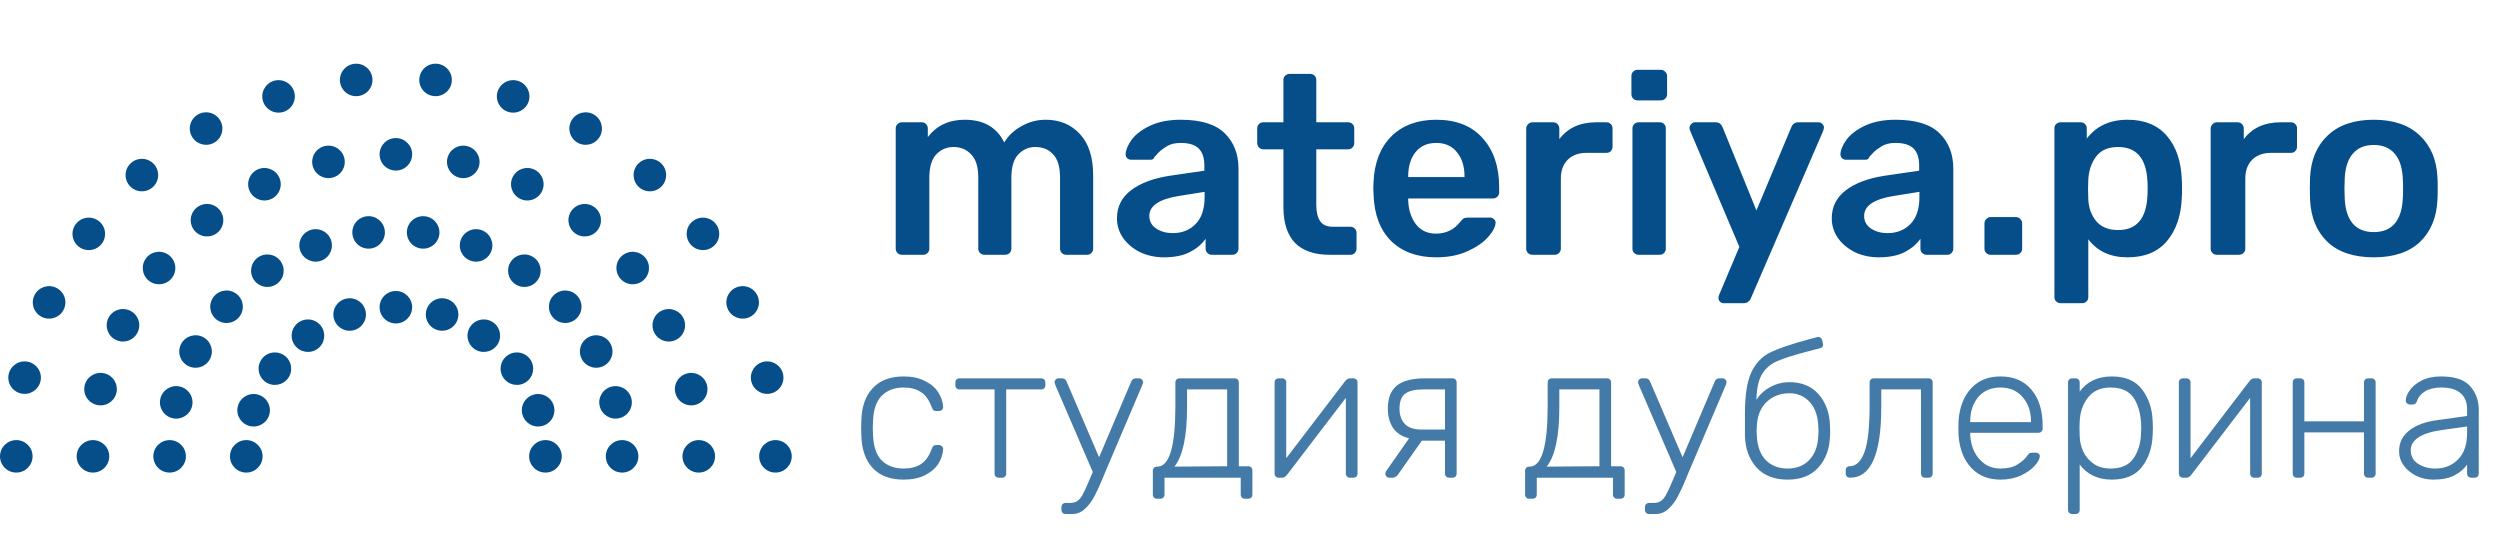 <?xml version="1.0" encoding="UTF-8"?> <svg xmlns="http://www.w3.org/2000/svg" width="157" height="34" viewBox="0 0 157 34" fill="none"> <path d="M48.699 29.678C48.134 29.678 47.676 29.221 47.676 28.658C47.676 28.094 48.134 27.638 48.699 27.638C49.264 27.638 49.722 28.094 49.722 28.658C49.722 29.221 49.264 29.678 48.699 29.678Z" fill="#054E8A"></path> <path d="M43.883 29.678C43.318 29.678 42.859 29.221 42.859 28.658C42.859 28.094 43.318 27.638 43.883 27.638C44.448 27.638 44.906 28.094 44.906 28.658C44.906 29.221 44.448 29.678 43.883 29.678Z" fill="#054E8A"></path> <path d="M39.068 29.678C38.503 29.678 38.045 29.221 38.045 28.658C38.045 28.094 38.503 27.638 39.068 27.638C39.633 27.638 40.091 28.094 40.091 28.658C40.091 29.221 39.633 29.678 39.068 29.678Z" fill="#054E8A"></path> <path d="M34.254 29.678C33.689 29.678 33.23 29.221 33.23 28.658C33.23 28.094 33.689 27.638 34.254 27.638C34.819 27.638 35.277 28.094 35.277 28.658C35.277 29.221 34.819 29.678 34.254 29.678Z" fill="#054E8A"></path> <path d="M34.111 26.734C33.573 26.908 32.996 26.615 32.822 26.079C32.647 25.543 32.941 24.968 33.479 24.793C34.016 24.619 34.593 24.913 34.768 25.449C34.942 25.984 34.648 26.56 34.111 26.734Z" fill="#054E8A"></path> <path d="M33.062 23.978C32.605 24.309 31.965 24.208 31.633 23.753C31.301 23.297 31.402 22.659 31.859 22.328C32.317 21.997 32.956 22.098 33.288 22.553C33.62 23.009 33.519 23.647 33.062 23.978Z" fill="#054E8A"></path> <path d="M31.21 21.681C30.878 22.137 30.238 22.238 29.781 21.907C29.324 21.576 29.223 20.938 29.555 20.482C29.887 20.026 30.527 19.925 30.984 20.256C31.441 20.587 31.543 21.226 31.21 21.681Z" fill="#054E8A"></path> <path d="M28.736 20.066C28.562 20.602 27.985 20.895 27.447 20.721C26.91 20.547 26.616 19.972 26.791 19.436C26.965 18.9 27.542 18.607 28.08 18.781C28.617 18.954 28.911 19.53 28.736 20.066Z" fill="#054E8A"></path> <path d="M25.884 19.293C25.884 19.856 25.426 20.313 24.861 20.313C24.296 20.313 23.838 19.856 23.838 19.293C23.838 18.73 24.296 18.273 24.861 18.273C25.426 18.273 25.884 18.73 25.884 19.293Z" fill="#054E8A"></path> <path d="M22.932 19.436C23.107 19.972 22.812 20.547 22.275 20.721C21.737 20.895 21.16 20.602 20.986 20.066C20.811 19.53 21.106 18.954 21.643 18.781C22.18 18.607 22.757 18.9 22.932 19.436Z" fill="#054E8A"></path> <path d="M20.167 20.482C20.499 20.938 20.398 21.576 19.941 21.907C19.484 22.238 18.844 22.137 18.512 21.681C18.18 21.226 18.281 20.587 18.738 20.256C19.195 19.925 19.835 20.026 20.167 20.482Z" fill="#054E8A"></path> <path d="M17.864 22.328C18.322 22.659 18.423 23.297 18.091 23.753C17.759 24.208 17.119 24.309 16.662 23.978C16.205 23.647 16.104 23.009 16.436 22.553C16.767 22.098 17.408 21.997 17.864 22.328Z" fill="#054E8A"></path> <path d="M16.244 24.793C16.781 24.968 17.076 25.543 16.901 26.079C16.726 26.615 16.149 26.908 15.611 26.734C15.074 26.56 14.78 25.984 14.955 25.449C15.13 24.913 15.707 24.619 16.244 24.793Z" fill="#054E8A"></path> <path d="M15.467 27.638C16.032 27.638 16.49 28.094 16.49 28.658C16.49 29.221 16.032 29.678 15.467 29.678C14.902 29.678 14.443 29.221 14.443 28.658C14.443 28.094 14.902 27.638 15.467 27.638Z" fill="#054E8A"></path> <path d="M38.901 26.259C38.352 26.393 37.798 26.06 37.663 25.512C37.528 24.965 37.863 24.413 38.412 24.278C38.96 24.143 39.514 24.478 39.65 25.024C39.785 25.571 39.45 26.124 38.901 26.259Z" fill="#054E8A"></path> <path d="M37.916 22.978C37.416 23.239 36.798 23.047 36.535 22.548C36.273 22.049 36.465 21.433 36.966 21.171C37.466 20.909 38.085 21.101 38.347 21.6C38.61 22.099 38.417 22.715 37.916 22.978Z" fill="#054E8A"></path> <path d="M36.174 20.028C35.751 20.401 35.105 20.362 34.73 19.941C34.355 19.519 34.394 18.874 34.817 18.501C35.24 18.127 35.887 18.166 36.262 18.587C36.637 19.009 36.597 19.654 36.174 20.028Z" fill="#054E8A"></path> <path d="M33.773 17.579C33.452 18.043 32.815 18.16 32.35 17.839C31.885 17.519 31.768 16.884 32.089 16.42C32.41 15.957 33.048 15.84 33.512 16.16C33.977 16.48 34.094 17.116 33.773 17.579Z" fill="#054E8A"></path> <path d="M30.855 15.773C30.654 16.3 30.064 16.566 29.536 16.366C29.007 16.166 28.741 15.577 28.942 15.05C29.142 14.523 29.733 14.258 30.261 14.458C30.789 14.658 31.055 15.247 30.855 15.773Z" fill="#054E8A"></path> <path d="M27.59 14.719C27.521 15.278 27.012 15.676 26.45 15.608C25.89 15.54 25.491 15.032 25.558 14.473C25.627 13.913 26.136 13.515 26.697 13.583C27.258 13.651 27.658 14.159 27.59 14.719Z" fill="#054E8A"></path> <path d="M24.164 14.473C24.232 15.032 23.833 15.54 23.272 15.608C22.711 15.676 22.201 15.278 22.133 14.719C22.064 14.159 22.464 13.651 23.025 13.583C23.586 13.515 24.096 13.913 24.164 14.473Z" fill="#054E8A"></path> <path d="M20.778 15.05C20.979 15.577 20.713 16.166 20.185 16.366C19.657 16.566 19.066 16.3 18.865 15.773C18.665 15.247 18.931 14.658 19.459 14.458C19.988 14.258 20.578 14.523 20.778 15.05Z" fill="#054E8A"></path> <path d="M17.633 16.42C17.954 16.884 17.837 17.519 17.372 17.839C16.907 18.16 16.27 18.043 15.949 17.579C15.628 17.116 15.745 16.48 16.21 16.16C16.675 15.84 17.312 15.957 17.633 16.42Z" fill="#054E8A"></path> <path d="M14.905 18.501C15.328 18.874 15.367 19.519 14.992 19.941C14.618 20.362 13.971 20.401 13.548 20.028C13.125 19.654 13.086 19.009 13.46 18.587C13.835 18.166 14.482 18.127 14.905 18.501Z" fill="#054E8A"></path> <path d="M12.757 21.171C13.257 21.433 13.45 22.049 13.187 22.548C12.925 23.047 12.306 23.239 11.806 22.978C11.305 22.715 11.113 22.099 11.375 21.6C11.638 21.101 12.256 20.909 12.757 21.171Z" fill="#054E8A"></path> <path d="M11.311 24.278C11.86 24.413 12.195 24.965 12.06 25.512C11.925 26.06 11.37 26.393 10.822 26.259C10.273 26.124 9.938 25.571 10.073 25.024C10.208 24.478 10.762 24.143 11.311 24.278Z" fill="#054E8A"></path> <path d="M10.652 27.638C11.217 27.638 11.675 28.094 11.675 28.658C11.675 29.221 11.217 29.678 10.652 29.678C10.087 29.678 9.629 29.221 9.629 28.658C9.629 28.094 10.087 27.638 10.652 27.638Z" fill="#054E8A"></path> <path d="M43.634 25.431C43.083 25.557 42.534 25.214 42.409 24.664C42.283 24.115 42.627 23.568 43.178 23.443C43.73 23.317 44.278 23.661 44.403 24.21C44.529 24.76 44.185 25.306 43.634 25.431Z" fill="#054E8A"></path> <path d="M42.444 21.347C41.935 21.591 41.324 21.378 41.078 20.87C40.833 20.363 41.047 19.753 41.556 19.509C42.065 19.264 42.677 19.477 42.922 19.985C43.167 20.493 42.953 21.102 42.444 21.347Z" fill="#054E8A"></path> <path d="M40.372 17.63C39.93 17.981 39.286 17.909 38.934 17.469C38.582 17.028 38.655 16.386 39.096 16.035C39.538 15.684 40.182 15.756 40.534 16.197C40.886 16.637 40.814 17.279 40.372 17.63Z" fill="#054E8A"></path> <path d="M37.52 14.465C37.168 14.905 36.524 14.977 36.083 14.627C35.641 14.275 35.568 13.633 35.921 13.193C36.273 12.752 36.917 12.68 37.358 13.031C37.8 13.383 37.872 14.024 37.52 14.465Z" fill="#054E8A"></path> <path d="M34.037 12.012C33.791 12.52 33.18 12.733 32.671 12.489C32.162 12.244 31.948 11.635 32.193 11.127C32.438 10.619 33.05 10.406 33.559 10.65C34.068 10.895 34.282 11.504 34.037 12.012Z" fill="#054E8A"></path> <path d="M30.091 10.394C29.965 10.943 29.417 11.286 28.866 11.161C28.315 11.036 27.971 10.489 28.096 9.939C28.222 9.39 28.771 9.047 29.321 9.172C29.872 9.298 30.217 9.844 30.091 10.394Z" fill="#054E8A"></path> <path d="M25.884 9.691C25.884 10.255 25.426 10.711 24.861 10.711C24.296 10.711 23.838 10.255 23.838 9.691C23.838 9.128 24.296 8.671 24.861 8.671C25.426 8.671 25.884 9.128 25.884 9.691Z" fill="#054E8A"></path> <path d="M21.626 9.939C21.752 10.489 21.407 11.036 20.856 11.161C20.305 11.286 19.757 10.943 19.631 10.394C19.505 9.844 19.85 9.298 20.401 9.172C20.952 9.047 21.501 9.39 21.626 9.939Z" fill="#054E8A"></path> <path d="M17.529 11.127C17.775 11.635 17.561 12.244 17.052 12.489C16.542 12.733 15.931 12.52 15.685 12.012C15.44 11.504 15.655 10.895 16.164 10.65C16.672 10.406 17.284 10.619 17.529 11.127Z" fill="#054E8A"></path> <path d="M13.8 13.193C14.152 13.633 14.079 14.275 13.638 14.627C13.196 14.977 12.552 14.905 12.2 14.465C11.848 14.024 11.92 13.383 12.362 13.031C12.804 12.68 13.447 12.752 13.8 13.193Z" fill="#054E8A"></path> <path d="M10.626 16.035C11.068 16.386 11.14 17.028 10.788 17.469C10.436 17.909 9.792 17.981 9.35 17.63C8.909 17.279 8.836 16.637 9.188 16.197C9.54 15.756 10.184 15.684 10.626 16.035Z" fill="#054E8A"></path> <path d="M8.167 19.509C8.676 19.753 8.89 20.363 8.644 20.87C8.399 21.378 7.787 21.591 7.279 21.347C6.77 21.102 6.556 20.493 6.801 19.985C7.046 19.477 7.657 19.264 8.167 19.509Z" fill="#054E8A"></path> <path d="M6.542 23.443C7.093 23.568 7.438 24.115 7.312 24.664C7.186 25.214 6.638 25.557 6.087 25.431C5.536 25.306 5.191 24.76 5.317 24.21C5.442 23.661 5.991 23.317 6.542 23.443Z" fill="#054E8A"></path> <path d="M5.837 27.638C6.402 27.638 6.861 28.094 6.861 28.658C6.861 29.221 6.402 29.678 5.837 29.678C5.272 29.678 4.814 29.221 4.814 28.658C4.814 28.094 5.272 27.638 5.837 27.638Z" fill="#054E8A"></path> <path d="M48.391 24.713C47.838 24.83 47.295 24.479 47.177 23.927C47.059 23.377 47.412 22.835 47.965 22.718C48.518 22.601 49.061 22.952 49.178 23.504C49.296 24.054 48.943 24.596 48.391 24.713Z" fill="#054E8A"></path> <path d="M47.055 19.922C46.538 20.151 45.934 19.92 45.704 19.405C45.474 18.89 45.706 18.287 46.223 18.058C46.739 17.829 47.343 18.06 47.573 18.575C47.803 19.09 47.571 19.693 47.055 19.922Z" fill="#054E8A"></path> <path d="M44.747 15.513C44.29 15.844 43.651 15.743 43.319 15.287C42.986 14.831 43.087 14.193 43.545 13.862C44.002 13.531 44.642 13.632 44.974 14.088C45.306 14.543 45.205 15.181 44.747 15.513Z" fill="#054E8A"></path> <path d="M41.572 11.677C41.194 12.096 40.547 12.13 40.127 11.753C39.708 11.376 39.674 10.731 40.051 10.312C40.43 9.893 41.077 9.86 41.497 10.237C41.917 10.613 41.95 11.259 41.572 11.677Z" fill="#054E8A"></path> <path d="M37.665 8.584C37.383 9.072 36.757 9.239 36.267 8.958C35.778 8.676 35.611 8.052 35.893 7.564C36.176 7.076 36.801 6.909 37.29 7.19C37.78 7.472 37.948 8.096 37.665 8.584Z" fill="#054E8A"></path> <path d="M33.2 6.369C33.025 6.904 32.448 7.198 31.91 7.024C31.373 6.85 31.079 6.274 31.253 5.738C31.428 5.203 32.005 4.91 32.542 5.083C33.08 5.258 33.374 5.833 33.2 6.369Z" fill="#054E8A"></path> <path d="M28.371 5.127C28.311 5.687 27.808 6.094 27.246 6.034C26.684 5.976 26.276 5.474 26.336 4.913C26.395 4.353 26.898 3.947 27.46 4.006C28.022 4.064 28.43 4.566 28.371 5.127Z" fill="#054E8A"></path> <path d="M23.386 4.913C23.445 5.474 23.037 5.976 22.475 6.034C21.913 6.094 21.41 5.687 21.351 5.127C21.292 4.566 21.7 4.064 22.262 4.006C22.824 3.947 23.327 4.353 23.386 4.913Z" fill="#054E8A"></path> <path d="M18.467 5.738C18.642 6.274 18.348 6.85 17.811 7.024C17.273 7.198 16.696 6.904 16.521 6.369C16.346 5.833 16.641 5.258 17.178 5.083C17.716 4.91 18.293 5.203 18.467 5.738Z" fill="#054E8A"></path> <path d="M13.829 7.564C14.112 8.052 13.944 8.676 13.455 8.958C12.965 9.239 12.34 9.072 12.057 8.584C11.774 8.096 11.942 7.472 12.432 7.19C12.921 6.909 13.547 7.076 13.829 7.564Z" fill="#054E8A"></path> <path d="M9.67 10.312C10.049 10.731 10.015 11.376 9.595 11.753C9.175 12.13 8.528 12.096 8.15 11.677C7.771 11.259 7.805 10.613 8.226 10.237C8.645 9.86 9.292 9.893 9.67 10.312Z" fill="#054E8A"></path> <path d="M6.177 13.862C6.634 14.193 6.736 14.831 6.404 15.287C6.071 15.743 5.432 15.844 4.975 15.513C4.517 15.181 4.416 14.543 4.748 14.088C5.08 13.632 5.72 13.531 6.177 13.862Z" fill="#054E8A"></path> <path d="M3.5 18.058C4.016 18.287 4.249 18.89 4.018 19.405C3.789 19.92 3.184 20.151 2.668 19.922C2.152 19.693 1.919 19.09 2.149 18.575C2.379 18.06 2.984 17.829 3.5 18.058Z" fill="#054E8A"></path> <path d="M1.758 22.718C2.31 22.835 2.663 23.377 2.546 23.927C2.428 24.479 1.885 24.83 1.332 24.713C0.779 24.596 0.427 24.054 0.544 23.504C0.662 22.952 1.205 22.601 1.758 22.718Z" fill="#054E8A"></path> <path d="M1.023 27.638C1.589 27.638 2.046 28.094 2.046 28.658C2.046 29.221 1.589 29.678 1.023 29.678C0.458 29.678 0 29.221 0 28.658C0 28.094 0.458 27.638 1.023 27.638Z" fill="#054E8A"></path> <path d="M56.635 16C56.529 16 56.438 15.963 56.363 15.888C56.289 15.813 56.251 15.723 56.251 15.616V8.064C56.251 7.957 56.289 7.867 56.363 7.792C56.438 7.717 56.529 7.68 56.635 7.68H57.883C57.99 7.68 58.081 7.717 58.155 7.792C58.23 7.867 58.267 7.957 58.267 8.064V8.608C58.822 7.883 59.595 7.52 60.587 7.52C61.771 7.52 62.598 7.995 63.067 8.944C63.323 8.517 63.686 8.176 64.155 7.92C64.625 7.653 65.131 7.52 65.675 7.52C66.55 7.52 67.265 7.819 67.819 8.416C68.374 9.013 68.651 9.883 68.651 11.024V15.616C68.651 15.723 68.614 15.813 68.539 15.888C68.475 15.963 68.385 16 68.267 16H66.955C66.849 16 66.758 15.963 66.683 15.888C66.609 15.813 66.571 15.723 66.571 15.616V11.152C66.571 10.48 66.427 9.995 66.139 9.696C65.862 9.387 65.489 9.232 65.019 9.232C64.603 9.232 64.246 9.387 63.947 9.696C63.659 10.005 63.515 10.491 63.515 11.152V15.616C63.515 15.723 63.478 15.813 63.403 15.888C63.329 15.963 63.238 16 63.131 16H61.819C61.713 16 61.622 15.963 61.547 15.888C61.473 15.813 61.435 15.723 61.435 15.616V11.152C61.435 10.48 61.286 9.995 60.987 9.696C60.699 9.387 60.331 9.232 59.883 9.232C59.457 9.232 59.094 9.387 58.795 9.696C58.507 10.005 58.363 10.491 58.363 11.152V15.616C58.363 15.723 58.326 15.813 58.251 15.888C58.177 15.963 58.086 16 57.979 16H56.635ZM73.105 16.16C72.561 16.16 72.059 16.053 71.601 15.84C71.153 15.616 70.796 15.317 70.529 14.944C70.273 14.571 70.145 14.16 70.145 13.712C70.145 12.987 70.438 12.4 71.025 11.952C71.612 11.504 72.417 11.2 73.441 11.04L75.633 10.72V10.384C75.633 9.915 75.516 9.563 75.281 9.328C75.046 9.093 74.668 8.976 74.145 8.976C73.793 8.976 73.505 9.045 73.281 9.184C73.067 9.312 72.897 9.44 72.769 9.568C72.641 9.707 72.555 9.797 72.513 9.84C72.47 9.968 72.39 10.032 72.273 10.032H71.041C70.945 10.032 70.859 10 70.785 9.936C70.721 9.872 70.689 9.787 70.689 9.68C70.7 9.413 70.828 9.109 71.073 8.768C71.329 8.427 71.718 8.133 72.241 7.888C72.763 7.643 73.403 7.52 74.161 7.52C75.419 7.52 76.337 7.803 76.913 8.368C77.489 8.933 77.777 9.675 77.777 10.592V15.616C77.777 15.723 77.74 15.813 77.665 15.888C77.601 15.963 77.51 16 77.393 16H76.097C75.99 16 75.9 15.963 75.825 15.888C75.75 15.813 75.713 15.723 75.713 15.616V14.992C75.478 15.333 75.142 15.616 74.705 15.84C74.278 16.053 73.745 16.16 73.105 16.16ZM73.649 14.64C74.236 14.64 74.716 14.448 75.089 14.064C75.462 13.68 75.649 13.12 75.649 12.384V12.048L74.049 12.304C73.43 12.4 72.961 12.555 72.641 12.768C72.332 12.981 72.177 13.243 72.177 13.552C72.177 13.893 72.321 14.16 72.609 14.352C72.897 14.544 73.243 14.64 73.649 14.64ZM83.511 16C82.541 16 81.81 15.749 81.319 15.248C80.839 14.736 80.599 13.989 80.599 13.008V9.376H79.335C79.229 9.376 79.138 9.339 79.063 9.264C78.989 9.179 78.951 9.083 78.951 8.976V8.064C78.951 7.957 78.989 7.867 79.063 7.792C79.138 7.717 79.229 7.68 79.335 7.68H80.599V5.024C80.599 4.907 80.637 4.816 80.711 4.752C80.786 4.677 80.877 4.64 80.983 4.64H82.279C82.397 4.64 82.487 4.677 82.551 4.752C82.626 4.816 82.663 4.907 82.663 5.024V7.68H84.663C84.781 7.68 84.871 7.717 84.935 7.792C85.01 7.856 85.047 7.947 85.047 8.064V8.976C85.047 9.093 85.01 9.189 84.935 9.264C84.861 9.339 84.77 9.376 84.663 9.376H82.663V12.848C82.663 13.307 82.743 13.653 82.903 13.888C83.063 14.123 83.33 14.24 83.703 14.24H84.807C84.914 14.24 85.005 14.277 85.079 14.352C85.154 14.427 85.191 14.517 85.191 14.624V15.616C85.191 15.723 85.154 15.813 85.079 15.888C85.015 15.963 84.925 16 84.807 16H83.511ZM90.195 16.16C89.011 16.16 88.067 15.819 87.363 15.136C86.669 14.443 86.301 13.472 86.259 12.224L86.243 11.824L86.259 11.424C86.312 10.208 86.685 9.253 87.379 8.56C88.083 7.867 89.021 7.52 90.195 7.52C91.453 7.52 92.424 7.904 93.107 8.672C93.8 9.44 94.147 10.464 94.147 11.744V12.08C94.147 12.187 94.109 12.277 94.035 12.352C93.96 12.427 93.864 12.464 93.747 12.464H88.435V12.592C88.456 13.179 88.616 13.675 88.915 14.08C89.224 14.475 89.645 14.672 90.179 14.672C90.808 14.672 91.315 14.427 91.699 13.936C91.795 13.819 91.869 13.744 91.923 13.712C91.987 13.68 92.077 13.664 92.195 13.664H93.571C93.667 13.664 93.747 13.696 93.811 13.76C93.885 13.813 93.923 13.883 93.923 13.968C93.923 14.224 93.768 14.528 93.459 14.88C93.16 15.221 92.728 15.52 92.163 15.776C91.597 16.032 90.941 16.16 90.195 16.16ZM91.971 11.12V11.072C91.971 10.443 91.811 9.936 91.491 9.552C91.181 9.168 90.749 8.976 90.195 8.976C89.64 8.976 89.208 9.168 88.899 9.552C88.589 9.936 88.435 10.443 88.435 11.072V11.12H91.971ZM96.229 16C96.122 16 96.032 15.963 95.957 15.888C95.882 15.813 95.845 15.723 95.845 15.616V8.08C95.845 7.973 95.882 7.883 95.957 7.808C96.032 7.723 96.122 7.68 96.229 7.68H97.525C97.642 7.68 97.738 7.717 97.813 7.792C97.888 7.867 97.925 7.963 97.925 8.08V8.736C98.181 8.395 98.501 8.133 98.885 7.952C99.28 7.771 99.728 7.68 100.229 7.68H100.885C101.002 7.68 101.093 7.717 101.157 7.792C101.232 7.856 101.269 7.947 101.269 8.064V9.216C101.269 9.323 101.232 9.413 101.157 9.488C101.093 9.563 101.002 9.6 100.885 9.6H99.637C99.136 9.6 98.741 9.744 98.453 10.032C98.165 10.32 98.021 10.715 98.021 11.216V15.616C98.021 15.723 97.984 15.813 97.909 15.888C97.834 15.963 97.738 16 97.621 16H96.229ZM102.837 6.304C102.73 6.304 102.64 6.267 102.565 6.192C102.49 6.117 102.453 6.027 102.453 5.92V4.768C102.453 4.661 102.49 4.571 102.565 4.496C102.64 4.421 102.73 4.384 102.837 4.384H104.293C104.4 4.384 104.49 4.421 104.565 4.496C104.65 4.571 104.693 4.661 104.693 4.768V5.92C104.693 6.027 104.656 6.117 104.581 6.192C104.506 6.267 104.41 6.304 104.293 6.304H102.837ZM102.901 16C102.794 16 102.704 15.963 102.629 15.888C102.554 15.813 102.517 15.723 102.517 15.616V8.064C102.517 7.957 102.554 7.867 102.629 7.792C102.704 7.717 102.794 7.68 102.901 7.68H104.229C104.346 7.68 104.437 7.717 104.501 7.792C104.576 7.856 104.613 7.947 104.613 8.064V15.616C104.613 15.723 104.576 15.813 104.501 15.888C104.437 15.963 104.346 16 104.229 16H102.901ZM108.24 19.04C108.154 19.04 108.08 19.008 108.016 18.944C107.952 18.88 107.92 18.805 107.92 18.72C107.92 18.624 107.941 18.539 107.984 18.464L109.232 15.504L106.16 8.256C106.117 8.16 106.096 8.085 106.096 8.032C106.106 7.936 106.144 7.856 106.208 7.792C106.272 7.717 106.352 7.68 106.448 7.68H107.744C107.946 7.68 108.09 7.781 108.176 7.984L110.304 13.216L112.496 7.984C112.581 7.781 112.725 7.68 112.928 7.68H114.208C114.293 7.68 114.368 7.712 114.432 7.776C114.506 7.84 114.544 7.915 114.544 8C114.544 8.075 114.522 8.16 114.48 8.256L109.952 18.736C109.856 18.939 109.706 19.04 109.504 19.04H108.24ZM117.995 16.16C117.451 16.16 116.95 16.053 116.491 15.84C116.043 15.616 115.686 15.317 115.419 14.944C115.163 14.571 115.035 14.16 115.035 13.712C115.035 12.987 115.329 12.4 115.915 11.952C116.502 11.504 117.307 11.2 118.331 11.04L120.523 10.72V10.384C120.523 9.915 120.406 9.563 120.171 9.328C119.937 9.093 119.558 8.976 119.035 8.976C118.683 8.976 118.395 9.045 118.171 9.184C117.958 9.312 117.787 9.44 117.659 9.568C117.531 9.707 117.446 9.797 117.403 9.84C117.361 9.968 117.281 10.032 117.163 10.032H115.931C115.835 10.032 115.75 10 115.675 9.936C115.611 9.872 115.579 9.787 115.579 9.68C115.59 9.413 115.718 9.109 115.963 8.768C116.219 8.427 116.609 8.133 117.131 7.888C117.654 7.643 118.294 7.52 119.051 7.52C120.31 7.52 121.227 7.803 121.803 8.368C122.379 8.933 122.667 9.675 122.667 10.592V15.616C122.667 15.723 122.63 15.813 122.555 15.888C122.491 15.963 122.401 16 122.283 16H120.987C120.881 16 120.79 15.963 120.715 15.888C120.641 15.813 120.603 15.723 120.603 15.616V14.992C120.369 15.333 120.033 15.616 119.595 15.84C119.169 16.053 118.635 16.16 117.995 16.16ZM118.539 14.64C119.126 14.64 119.606 14.448 119.979 14.064C120.353 13.68 120.539 13.12 120.539 12.384V12.048L118.939 12.304C118.321 12.4 117.851 12.555 117.531 12.768C117.222 12.981 117.067 13.243 117.067 13.552C117.067 13.893 117.211 14.16 117.499 14.352C117.787 14.544 118.134 14.64 118.539 14.64ZM125.008 16C124.901 16 124.811 15.963 124.736 15.888C124.661 15.813 124.624 15.723 124.624 15.616V14.032C124.624 13.925 124.661 13.835 124.736 13.76C124.811 13.675 124.901 13.632 125.008 13.632H126.608C126.715 13.632 126.805 13.675 126.88 13.76C126.955 13.835 126.992 13.925 126.992 14.032V15.616C126.992 15.723 126.955 15.813 126.88 15.888C126.805 15.963 126.715 16 126.608 16H125.008ZM129.401 19.04C129.295 19.04 129.204 19.003 129.129 18.928C129.055 18.864 129.017 18.773 129.017 18.656V8.064C129.017 7.947 129.055 7.856 129.129 7.792C129.204 7.717 129.295 7.68 129.401 7.68H130.665C130.783 7.68 130.873 7.717 130.937 7.792C131.012 7.856 131.049 7.947 131.049 8.064V8.704C131.647 7.915 132.5 7.52 133.609 7.52C134.687 7.52 135.513 7.861 136.089 8.544C136.665 9.216 136.975 10.128 137.017 11.28C137.028 11.408 137.033 11.595 137.033 11.84C137.033 12.096 137.028 12.288 137.017 12.416C136.975 13.536 136.665 14.443 136.089 15.136C135.513 15.819 134.687 16.16 133.609 16.16C132.532 16.16 131.711 15.781 131.145 15.024V18.656C131.145 18.773 131.108 18.864 131.033 18.928C130.969 19.003 130.879 19.04 130.761 19.04H129.401ZM133.017 14.448C134.169 14.448 134.783 13.739 134.857 12.32C134.868 12.213 134.873 12.053 134.873 11.84C134.873 11.627 134.868 11.467 134.857 11.36C134.783 9.941 134.169 9.232 133.017 9.232C132.399 9.232 131.94 9.429 131.641 9.824C131.343 10.219 131.177 10.704 131.145 11.28L131.129 11.888L131.145 12.512C131.167 13.045 131.332 13.504 131.641 13.888C131.961 14.261 132.42 14.448 133.017 14.448ZM139.213 16C139.107 16 139.016 15.963 138.941 15.888C138.867 15.813 138.829 15.723 138.829 15.616V8.08C138.829 7.973 138.867 7.883 138.941 7.808C139.016 7.723 139.107 7.68 139.213 7.68H140.509C140.627 7.68 140.723 7.717 140.797 7.792C140.872 7.867 140.909 7.963 140.909 8.08V8.736C141.165 8.395 141.485 8.133 141.869 7.952C142.264 7.771 142.712 7.68 143.213 7.68H143.869C143.987 7.68 144.077 7.717 144.141 7.792C144.216 7.856 144.253 7.947 144.253 8.064V9.216C144.253 9.323 144.216 9.413 144.141 9.488C144.077 9.563 143.987 9.6 143.869 9.6H142.621C142.12 9.6 141.725 9.744 141.437 10.032C141.149 10.32 141.005 10.715 141.005 11.216V15.616C141.005 15.723 140.968 15.813 140.893 15.888C140.819 15.963 140.723 16 140.605 16H139.213ZM149.072 16.16C147.824 16.16 146.859 15.84 146.176 15.2C145.493 14.549 145.125 13.664 145.072 12.544L145.056 11.84L145.072 11.136C145.125 10.027 145.499 9.147 146.192 8.496C146.885 7.845 147.845 7.52 149.072 7.52C150.299 7.52 151.259 7.845 151.952 8.496C152.645 9.147 153.019 10.027 153.072 11.136C153.083 11.264 153.088 11.499 153.088 11.84C153.088 12.181 153.083 12.416 153.072 12.544C153.019 13.664 152.651 14.549 151.968 15.2C151.285 15.84 150.32 16.16 149.072 16.16ZM149.072 14.576C149.637 14.576 150.075 14.4 150.384 14.048C150.693 13.685 150.864 13.157 150.896 12.464C150.907 12.357 150.912 12.149 150.912 11.84C150.912 11.531 150.907 11.323 150.896 11.216C150.864 10.523 150.693 10 150.384 9.648C150.075 9.285 149.637 9.104 149.072 9.104C148.507 9.104 148.069 9.285 147.76 9.648C147.451 10 147.28 10.523 147.248 11.216L147.232 11.84L147.248 12.464C147.28 13.157 147.451 13.685 147.76 14.048C148.069 14.4 148.507 14.576 149.072 14.576Z" fill="#054E8A"></path> <path d="M56.744 30.12C55.912 30.12 55.268 29.88 54.812 29.4C54.356 28.912 54.116 28.232 54.092 27.36L54.08 26.88L54.092 26.4C54.116 25.528 54.356 24.852 54.812 24.372C55.268 23.884 55.912 23.64 56.744 23.64C57.272 23.64 57.72 23.736 58.088 23.928C58.464 24.112 58.744 24.352 58.928 24.648C59.112 24.936 59.212 25.236 59.228 25.548C59.236 25.62 59.212 25.684 59.156 25.74C59.1 25.788 59.036 25.812 58.964 25.812H58.796C58.716 25.812 58.656 25.796 58.616 25.764C58.584 25.724 58.548 25.656 58.508 25.56C58.348 25.12 58.124 24.808 57.836 24.624C57.548 24.432 57.184 24.336 56.744 24.336C56.168 24.336 55.708 24.512 55.364 24.864C55.028 25.208 54.848 25.74 54.824 26.46L54.812 26.88L54.824 27.3C54.848 28.02 55.028 28.556 55.364 28.908C55.708 29.252 56.168 29.424 56.744 29.424C57.184 29.424 57.548 29.332 57.836 29.148C58.124 28.956 58.348 28.64 58.508 28.2C58.548 28.104 58.584 28.04 58.616 28.008C58.656 27.968 58.716 27.948 58.796 27.948H58.964C59.036 27.948 59.1 27.976 59.156 28.032C59.212 28.08 59.236 28.14 59.228 28.212C59.212 28.524 59.112 28.828 58.928 29.124C58.744 29.412 58.464 29.652 58.088 29.844C57.72 30.028 57.272 30.12 56.744 30.12ZM62.722 30C62.642 30 62.578 29.976 62.53 29.928C62.482 29.88 62.458 29.816 62.458 29.736V24.456H60.262C60.182 24.456 60.118 24.432 60.07 24.384C60.022 24.336 59.998 24.272 59.998 24.192V24.024C59.998 23.944 60.022 23.88 60.07 23.832C60.118 23.784 60.182 23.76 60.262 23.76H65.386C65.466 23.76 65.53 23.784 65.578 23.832C65.626 23.88 65.65 23.944 65.65 24.024V24.192C65.65 24.272 65.626 24.336 65.578 24.384C65.53 24.432 65.466 24.456 65.386 24.456H63.19V29.736C63.19 29.816 63.166 29.88 63.118 29.928C63.07 29.976 63.006 30 62.926 30H62.722ZM71.543 23.76C71.607 23.76 71.663 23.784 71.711 23.832C71.759 23.88 71.783 23.936 71.783 24C71.783 24.04 71.759 24.12 71.711 24.24L69.431 29.592L69.263 30C69.071 30.472 68.895 30.856 68.735 31.152C68.583 31.456 68.387 31.72 68.147 31.944C67.915 32.168 67.643 32.28 67.331 32.28H66.923C66.843 32.28 66.779 32.256 66.731 32.208C66.683 32.16 66.659 32.096 66.659 32.016V31.848C66.659 31.768 66.683 31.704 66.731 31.656C66.779 31.608 66.843 31.584 66.923 31.584H67.199C67.391 31.584 67.543 31.544 67.655 31.464C67.775 31.384 67.883 31.256 67.979 31.08C68.075 30.912 68.203 30.64 68.363 30.264L68.627 29.64L66.299 24.24C66.251 24.12 66.227 24.04 66.227 24C66.227 23.936 66.251 23.88 66.299 23.832C66.347 23.784 66.403 23.76 66.467 23.76H66.695C66.823 23.76 66.915 23.82 66.971 23.94L69.023 28.716L71.051 23.94C71.107 23.82 71.199 23.76 71.327 23.76H71.543ZM72.662 31.32C72.582 31.32 72.518 31.296 72.47 31.248C72.422 31.2 72.398 31.136 72.398 31.056V29.568C72.398 29.488 72.422 29.424 72.47 29.376C72.518 29.328 72.582 29.304 72.662 29.304H72.698C73.442 29.288 73.814 28.02 73.814 25.5V24.024C73.814 23.944 73.838 23.88 73.886 23.832C73.934 23.784 73.998 23.76 74.078 23.76H77.534C77.614 23.76 77.678 23.784 77.726 23.832C77.774 23.88 77.798 23.944 77.798 24.024V29.28H78.386C78.466 29.28 78.53 29.304 78.578 29.352C78.626 29.4 78.65 29.464 78.65 29.544V31.056C78.65 31.136 78.626 31.2 78.578 31.248C78.53 31.296 78.466 31.32 78.386 31.32H78.182C78.102 31.32 78.038 31.296 77.99 31.248C77.942 31.2 77.918 31.136 77.918 31.056V30H73.13V31.056C73.13 31.136 73.106 31.2 73.058 31.248C73.01 31.296 72.946 31.32 72.866 31.32H72.662ZM77.066 29.28V24.456H74.546V25.584C74.546 27.4 74.282 28.64 73.754 29.304L77.066 29.28ZM85.012 23.76C85.076 23.76 85.132 23.784 85.18 23.832C85.228 23.88 85.252 23.932 85.252 23.988V29.736C85.252 29.816 85.228 29.88 85.18 29.928C85.132 29.976 85.068 30 84.988 30H84.784C84.704 30 84.64 29.976 84.592 29.928C84.544 29.88 84.52 29.816 84.52 29.736V24.984L80.824 29.82C80.736 29.94 80.632 30 80.512 30H80.284C80.22 30 80.164 29.976 80.116 29.928C80.068 29.88 80.044 29.824 80.044 29.76V24.024C80.044 23.944 80.068 23.88 80.116 23.832C80.164 23.784 80.228 23.76 80.308 23.76H80.512C80.592 23.76 80.656 23.784 80.704 23.832C80.752 23.88 80.776 23.944 80.776 24.024V28.776L84.472 23.94C84.56 23.82 84.664 23.76 84.784 23.76H85.012ZM91.213 23.76C91.293 23.76 91.357 23.784 91.405 23.832C91.453 23.88 91.477 23.944 91.477 24.024V29.736C91.477 29.816 91.453 29.88 91.405 29.928C91.357 29.976 91.293 30 91.213 30H91.009C90.929 30 90.865 29.976 90.817 29.928C90.769 29.88 90.745 29.816 90.745 29.736V27.672H89.293L87.781 29.82C87.677 29.94 87.569 30 87.457 30H87.241C87.177 30 87.121 29.976 87.073 29.928C87.025 29.88 87.001 29.824 87.001 29.76C87.001 29.672 87.033 29.592 87.097 29.52L88.489 27.528C88.041 27.416 87.705 27.196 87.481 26.868C87.265 26.54 87.157 26.14 87.157 25.668C87.157 25.004 87.345 24.52 87.721 24.216C88.097 23.912 88.685 23.76 89.485 23.76H91.213ZM90.745 24.456H89.377C88.849 24.456 88.469 24.548 88.237 24.732C88.005 24.908 87.889 25.22 87.889 25.668C87.889 26.068 88.001 26.388 88.225 26.628C88.457 26.86 88.801 26.976 89.257 26.976H90.745V24.456ZM96.041 31.32C95.961 31.32 95.897 31.296 95.849 31.248C95.801 31.2 95.777 31.136 95.777 31.056V29.568C95.777 29.488 95.801 29.424 95.849 29.376C95.897 29.328 95.961 29.304 96.041 29.304H96.077C96.821 29.288 97.193 28.02 97.193 25.5V24.024C97.193 23.944 97.217 23.88 97.265 23.832C97.313 23.784 97.377 23.76 97.457 23.76H100.913C100.993 23.76 101.057 23.784 101.105 23.832C101.153 23.88 101.177 23.944 101.177 24.024V29.28H101.765C101.845 29.28 101.909 29.304 101.957 29.352C102.005 29.4 102.029 29.464 102.029 29.544V31.056C102.029 31.136 102.005 31.2 101.957 31.248C101.909 31.296 101.845 31.32 101.765 31.32H101.561C101.481 31.32 101.417 31.296 101.369 31.248C101.321 31.2 101.297 31.136 101.297 31.056V30H96.509V31.056C96.509 31.136 96.485 31.2 96.437 31.248C96.389 31.296 96.325 31.32 96.245 31.32H96.041ZM100.445 29.28V24.456H97.925V25.584C97.925 27.4 97.661 28.64 97.133 29.304L100.445 29.28ZM108.187 23.76C108.251 23.76 108.307 23.784 108.355 23.832C108.403 23.88 108.427 23.936 108.427 24C108.427 24.04 108.403 24.12 108.355 24.24L106.075 29.592L105.907 30C105.715 30.472 105.539 30.856 105.379 31.152C105.227 31.456 105.031 31.72 104.791 31.944C104.559 32.168 104.287 32.28 103.975 32.28H103.567C103.487 32.28 103.423 32.256 103.375 32.208C103.327 32.16 103.303 32.096 103.303 32.016V31.848C103.303 31.768 103.327 31.704 103.375 31.656C103.423 31.608 103.487 31.584 103.567 31.584H103.843C104.035 31.584 104.187 31.544 104.299 31.464C104.419 31.384 104.527 31.256 104.623 31.08C104.719 30.912 104.847 30.64 105.007 30.264L105.271 29.64L102.943 24.24C102.895 24.12 102.871 24.04 102.871 24C102.871 23.936 102.895 23.88 102.943 23.832C102.991 23.784 103.047 23.76 103.111 23.76H103.339C103.467 23.76 103.559 23.82 103.615 23.94L105.667 28.716L107.695 23.94C107.751 23.82 107.843 23.76 107.971 23.76H108.187ZM114.923 26.736C114.931 26.816 114.935 26.936 114.935 27.096C114.935 27.232 114.931 27.328 114.923 27.384C114.899 28.192 114.655 28.852 114.191 29.364C113.735 29.868 113.091 30.12 112.259 30.12C111.427 30.12 110.779 29.868 110.315 29.364C109.851 28.852 109.607 28.192 109.583 27.384V25.956C109.583 24.804 109.719 23.94 109.991 23.364C110.271 22.788 110.667 22.376 111.179 22.128C111.691 21.88 112.507 21.604 113.627 21.3C113.739 21.276 113.907 21.232 114.131 21.168L114.191 21.156C114.247 21.156 114.295 21.176 114.335 21.216C114.383 21.248 114.415 21.292 114.431 21.348L114.479 21.576C114.487 21.592 114.491 21.616 114.491 21.648C114.491 21.704 114.475 21.752 114.443 21.792C114.411 21.824 114.367 21.848 114.311 21.864L113.531 22.068C112.651 22.3 112.011 22.504 111.611 22.68C111.211 22.848 110.895 23.116 110.663 23.484C110.439 23.852 110.319 24.396 110.303 25.116C110.503 24.78 110.791 24.512 111.167 24.312C111.543 24.104 111.947 24 112.379 24C113.155 24 113.767 24.256 114.215 24.768C114.663 25.28 114.899 25.936 114.923 26.736ZM114.191 27.324C114.199 27.276 114.203 27.2 114.203 27.096C114.203 26.976 114.199 26.876 114.191 26.796C114.167 26.132 113.987 25.616 113.651 25.248C113.315 24.88 112.891 24.696 112.379 24.696C111.803 24.696 111.323 24.88 110.939 25.248C110.555 25.616 110.351 26.132 110.327 26.796L110.315 27.096L110.327 27.324C110.351 27.996 110.535 28.516 110.879 28.884C111.231 29.244 111.691 29.424 112.259 29.424C112.827 29.424 113.283 29.244 113.627 28.884C113.979 28.516 114.167 27.996 114.191 27.324ZM116.187 30C116.107 30 116.039 29.976 115.983 29.928C115.935 29.872 115.911 29.804 115.911 29.724V29.532C115.911 29.46 115.931 29.4 115.971 29.352C116.019 29.304 116.079 29.28 116.151 29.28C116.559 29.28 116.871 28.984 117.087 28.392C117.303 27.8 117.411 26.836 117.411 25.5V24.024C117.411 23.944 117.435 23.88 117.483 23.832C117.531 23.784 117.595 23.76 117.675 23.76H121.107C121.187 23.76 121.251 23.784 121.299 23.832C121.347 23.88 121.371 23.944 121.371 24.024V29.736C121.371 29.816 121.347 29.88 121.299 29.928C121.251 29.976 121.187 30 121.107 30H120.903C120.823 30 120.759 29.976 120.711 29.928C120.663 29.88 120.639 29.816 120.639 29.736V24.456H118.143V25.584C118.143 28.528 117.491 30 116.187 30ZM125.626 30.12C124.866 30.12 124.254 29.872 123.79 29.376C123.326 28.872 123.062 28.2 122.998 27.36L122.986 26.88L122.998 26.4C123.062 25.568 123.322 24.9 123.778 24.396C124.242 23.892 124.858 23.64 125.626 23.64C126.458 23.64 127.106 23.916 127.57 24.468C128.042 25.02 128.278 25.776 128.278 26.736V26.916C128.278 26.996 128.25 27.06 128.194 27.108C128.146 27.156 128.082 27.18 128.002 27.18H123.73V27.3C123.746 27.676 123.83 28.028 123.982 28.356C124.142 28.676 124.362 28.936 124.642 29.136C124.922 29.328 125.25 29.424 125.626 29.424C126.066 29.424 126.422 29.34 126.694 29.172C126.974 28.996 127.174 28.82 127.294 28.644C127.366 28.548 127.418 28.488 127.45 28.464C127.49 28.44 127.558 28.428 127.654 28.428H127.846C127.918 28.428 127.978 28.448 128.026 28.488C128.074 28.528 128.098 28.58 128.098 28.644C128.098 28.812 127.99 29.016 127.774 29.256C127.566 29.488 127.274 29.692 126.898 29.868C126.522 30.036 126.098 30.12 125.626 30.12ZM127.546 26.508V26.46C127.546 25.844 127.37 25.336 127.018 24.936C126.674 24.536 126.21 24.336 125.626 24.336C125.042 24.336 124.578 24.536 124.234 24.936C123.898 25.336 123.73 25.844 123.73 26.46V26.508H127.546ZM130.137 32.28C130.057 32.28 129.993 32.256 129.945 32.208C129.897 32.16 129.873 32.096 129.873 32.016V24.024C129.873 23.944 129.897 23.88 129.945 23.832C129.993 23.784 130.057 23.76 130.137 23.76H130.341C130.421 23.76 130.485 23.784 130.533 23.832C130.581 23.88 130.605 23.944 130.605 24.024V24.588C131.069 23.956 131.741 23.64 132.621 23.64C133.485 23.64 134.121 23.916 134.529 24.468C134.945 25.012 135.165 25.684 135.189 26.484C135.197 26.564 135.201 26.696 135.201 26.88C135.201 27.064 135.197 27.196 135.189 27.276C135.165 28.076 134.945 28.752 134.529 29.304C134.121 29.848 133.485 30.12 132.621 30.12C131.749 30.12 131.077 29.804 130.605 29.172V32.016C130.605 32.096 130.581 32.16 130.533 32.208C130.485 32.256 130.421 32.28 130.341 32.28H130.137ZM132.549 29.424C133.197 29.424 133.669 29.22 133.965 28.812C134.269 28.396 134.433 27.864 134.457 27.216C134.465 27.136 134.469 27.024 134.469 26.88C134.469 26.136 134.325 25.528 134.037 25.056C133.749 24.576 133.253 24.336 132.549 24.336C131.917 24.336 131.441 24.548 131.121 24.972C130.801 25.388 130.629 25.88 130.605 26.448L130.593 26.916L130.605 27.384C130.613 27.728 130.689 28.056 130.833 28.368C130.977 28.672 131.193 28.924 131.481 29.124C131.769 29.324 132.125 29.424 132.549 29.424ZM141.801 23.76C141.865 23.76 141.921 23.784 141.969 23.832C142.017 23.88 142.041 23.932 142.041 23.988V29.736C142.041 29.816 142.017 29.88 141.969 29.928C141.921 29.976 141.857 30 141.777 30H141.573C141.493 30 141.429 29.976 141.381 29.928C141.333 29.88 141.309 29.816 141.309 29.736V24.984L137.613 29.82C137.525 29.94 137.421 30 137.301 30H137.073C137.009 30 136.953 29.976 136.905 29.928C136.857 29.88 136.833 29.824 136.833 29.76V24.024C136.833 23.944 136.857 23.88 136.905 23.832C136.953 23.784 137.017 23.76 137.097 23.76H137.301C137.381 23.76 137.445 23.784 137.493 23.832C137.541 23.88 137.565 23.944 137.565 24.024V28.776L141.261 23.94C141.349 23.82 141.453 23.76 141.573 23.76H141.801ZM144.246 30C144.166 30 144.102 29.976 144.054 29.928C144.006 29.88 143.982 29.816 143.982 29.736V24.024C143.982 23.944 144.006 23.88 144.054 23.832C144.102 23.784 144.166 23.76 144.246 23.76H144.45C144.53 23.76 144.594 23.784 144.642 23.832C144.69 23.88 144.714 23.944 144.714 24.024V26.46H148.458V24.024C148.458 23.944 148.482 23.88 148.53 23.832C148.578 23.784 148.642 23.76 148.722 23.76H148.926C149.006 23.76 149.07 23.784 149.118 23.832C149.166 23.88 149.19 23.944 149.19 24.024V29.736C149.19 29.816 149.166 29.88 149.118 29.928C149.07 29.976 149.006 30 148.926 30H148.722C148.642 30 148.578 29.976 148.53 29.928C148.482 29.88 148.458 29.816 148.458 29.736V27.156H144.714V29.736C144.714 29.816 144.69 29.88 144.642 29.928C144.594 29.976 144.53 30 144.45 30H144.246ZM152.81 30.12C152.426 30.12 152.07 30.04 151.742 29.88C151.414 29.72 151.15 29.504 150.95 29.232C150.758 28.96 150.662 28.66 150.662 28.332C150.662 27.804 150.874 27.372 151.298 27.036C151.73 26.7 152.31 26.484 153.038 26.388L154.934 26.124V25.704C154.934 25.264 154.798 24.928 154.526 24.696C154.262 24.456 153.854 24.336 153.302 24.336C152.894 24.336 152.558 24.416 152.294 24.576C152.038 24.736 151.874 24.928 151.802 25.152C151.77 25.248 151.73 25.316 151.682 25.356C151.642 25.388 151.586 25.404 151.514 25.404H151.346C151.274 25.404 151.21 25.38 151.154 25.332C151.106 25.276 151.082 25.212 151.082 25.14C151.082 24.964 151.162 24.76 151.322 24.528C151.482 24.288 151.73 24.08 152.066 23.904C152.402 23.728 152.814 23.64 153.302 23.64C154.158 23.64 154.766 23.844 155.126 24.252C155.486 24.66 155.666 25.156 155.666 25.74V29.736C155.666 29.816 155.642 29.88 155.594 29.928C155.546 29.976 155.482 30 155.402 30H155.198C155.118 30 155.054 29.976 155.006 29.928C154.958 29.88 154.934 29.816 154.934 29.736V29.172C154.758 29.436 154.498 29.66 154.154 29.844C153.818 30.028 153.37 30.12 152.81 30.12ZM152.93 29.424C153.514 29.424 153.994 29.232 154.37 28.848C154.746 28.464 154.934 27.912 154.934 27.192V26.784L153.386 27C152.73 27.088 152.234 27.24 151.898 27.456C151.562 27.672 151.394 27.944 151.394 28.272C151.394 28.64 151.546 28.924 151.85 29.124C152.162 29.324 152.522 29.424 152.93 29.424Z" fill="#054E8A" fill-opacity="0.75"></path> </svg> 